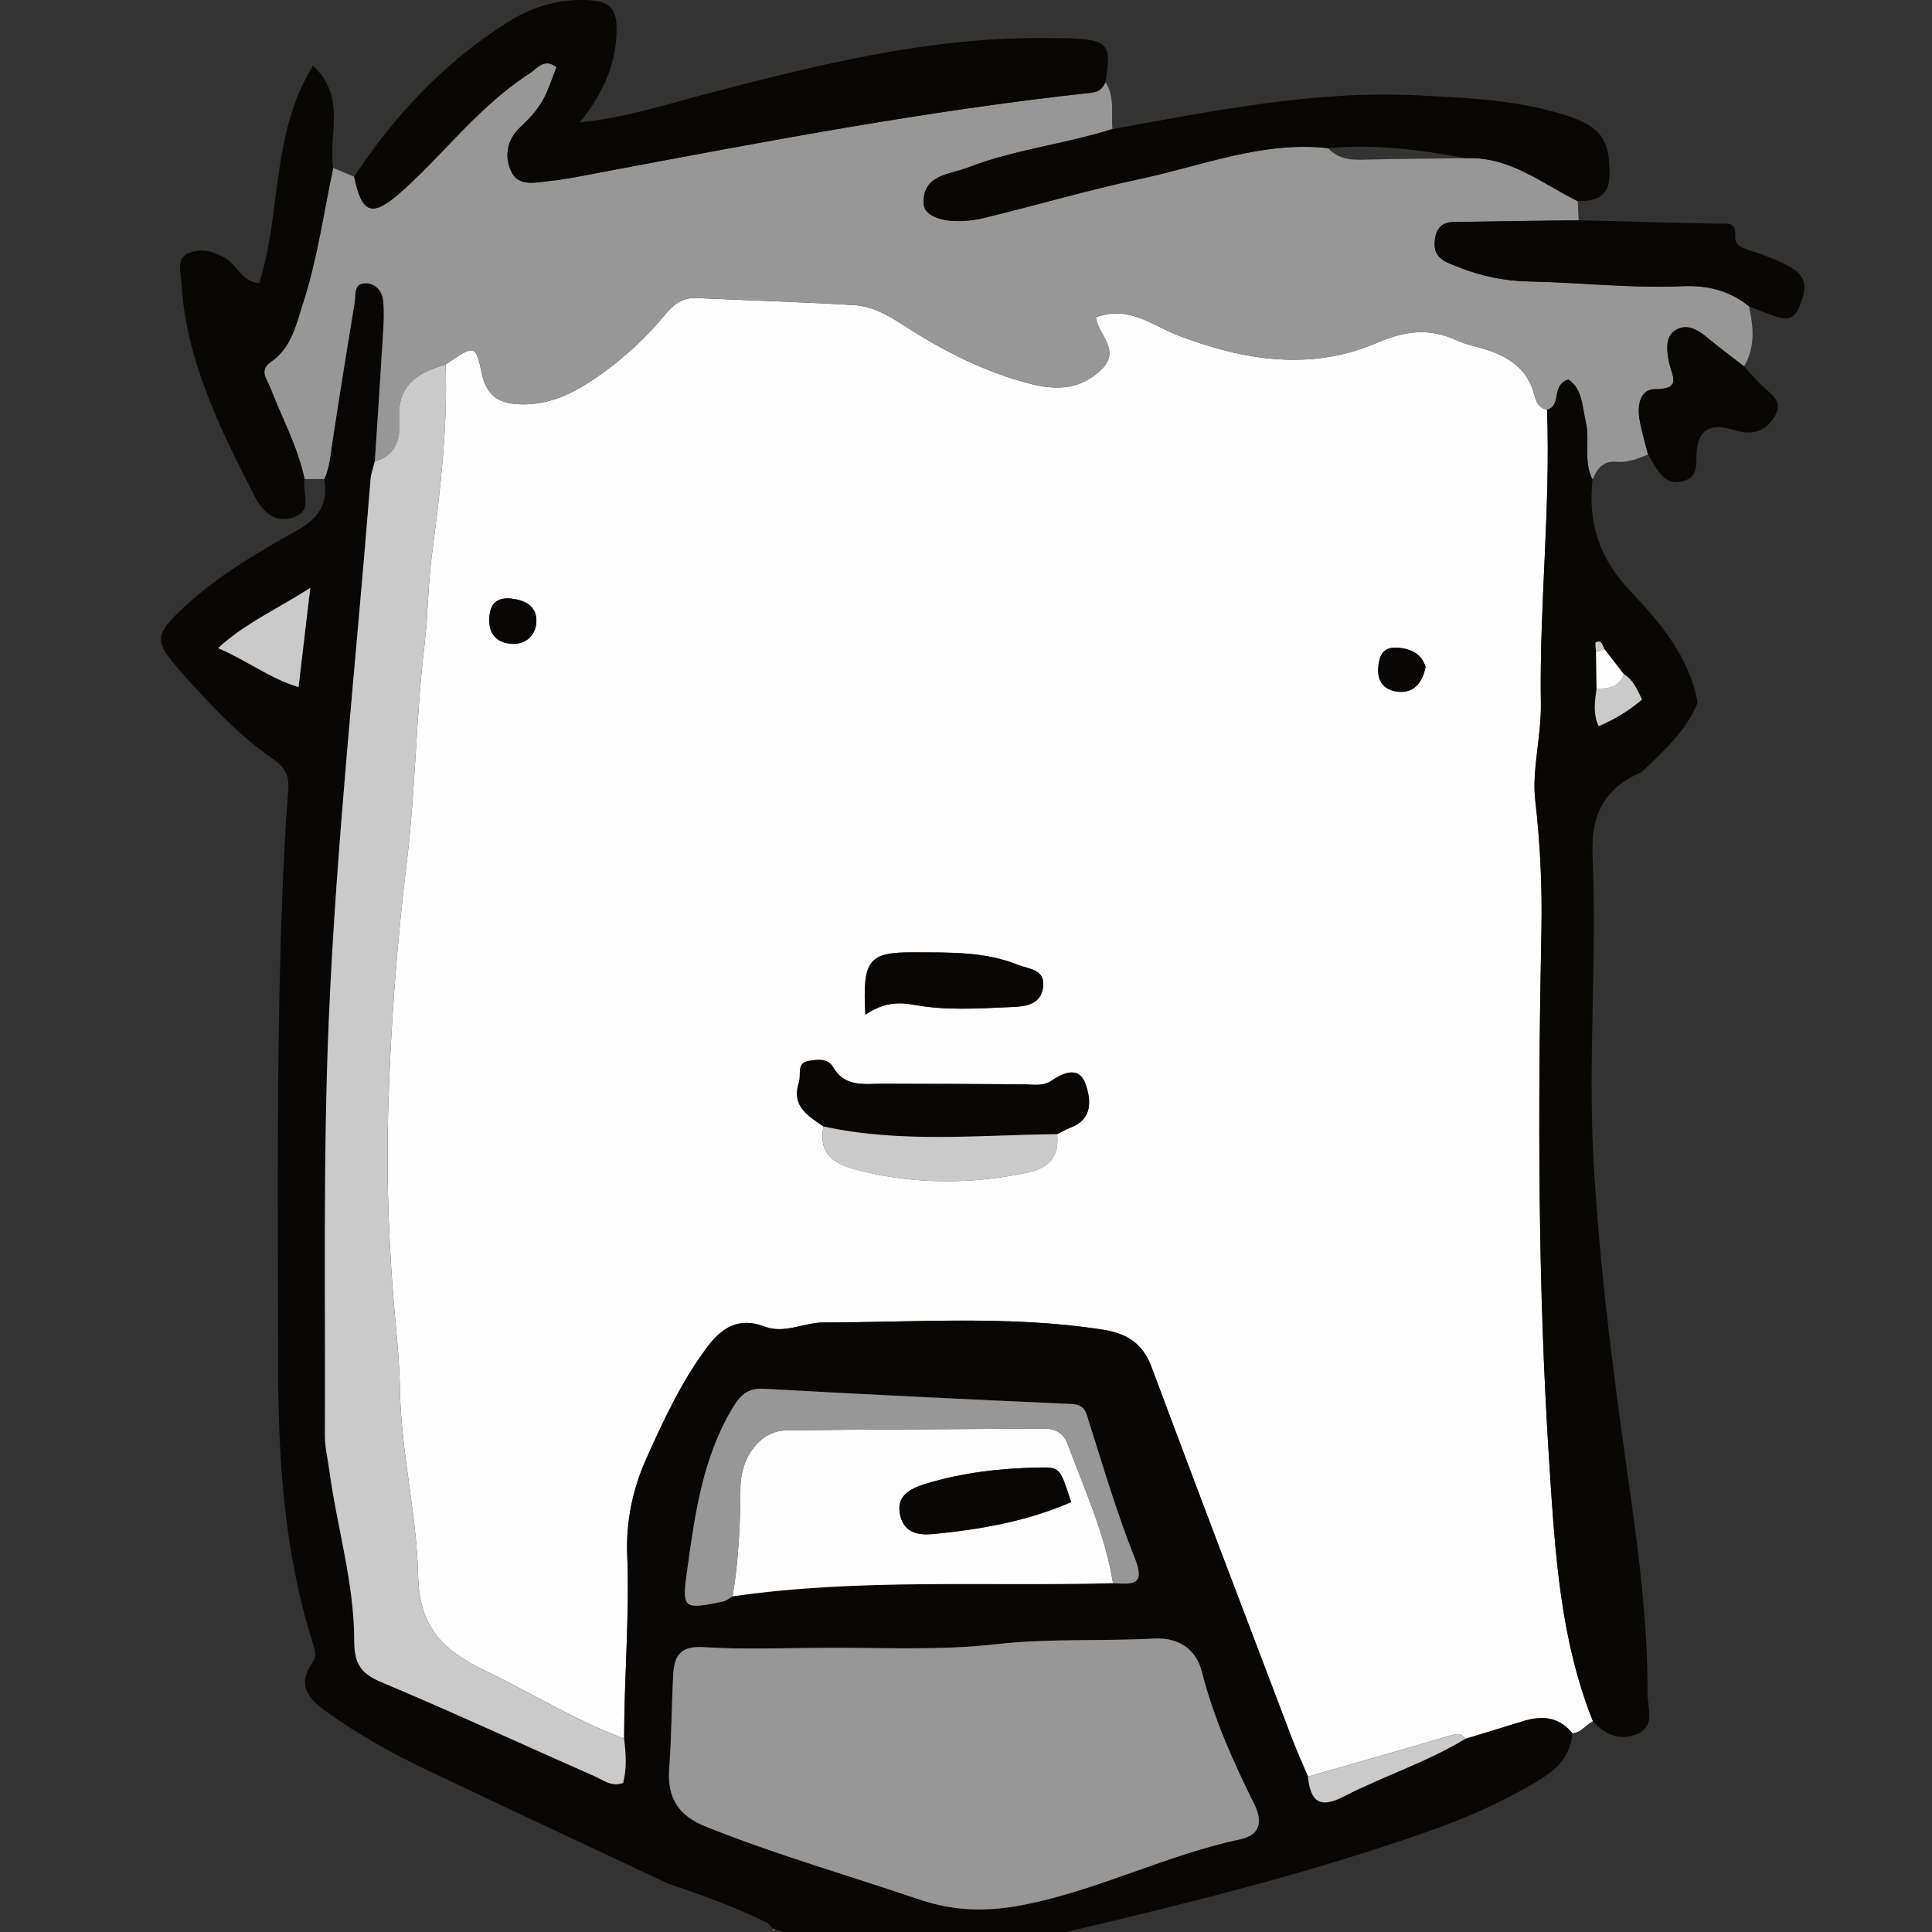 <?xml version="1.0" encoding="UTF-8"?>
<svg id="Favicon" xmlns="http://www.w3.org/2000/svg" xmlns:xlink="http://www.w3.org/1999/xlink" viewBox="0 0 48 48">
  <rect x="0" y="0" width="48" height="48" fill="#333333" stroke="none"/>
  <defs>
    <style>
      .cls-1 {
        fill: #cacaca;
      }

      .cls-2 {
        fill: none;
      }

      .cls-3 {
        fill: #989797;
      }

      .cls-4 {
        fill: #090704;
      }

      .cls-5 {
        fill: #080706;
      }

      .cls-6 {
        fill: #fdfdfd;
      }
    </style>
    <symbol id="Subject" viewBox="0 0 371.18 442.29">
      <g>
        <path class="cls-6" d="M323.42,388.76c-1.64.76-2.64,2.61-4.66,2.7-3.06-3.8-6.96-4.01-11.25-2.67-4.3,1.34-8.62,2.64-12.93,3.96-.94-1.55-2.16-1.11-3.58-.7-10.63,3.12-21.29,6.15-31.94,9.21-1.21-2.86-2.51-5.69-3.61-8.59-10.61-27.92-21.26-55.81-31.69-83.8-2.05-5.51-5.57-7.71-11.25-8.58-20.91-3.22-41.89-1.61-62.84-1.59-4.49,0-8.85,2.66-13.38.92-5.88-2.26-9.77.36-13.08,4.84-5.76,7.78-9.81,16.5-13.72,25.28-3.03,6.79-4.47,14.22-4.19,21.4.54,13.88-.68,27.68-.7,41.52-10.96-4.01-20.81-10.25-31.27-15.25-9.36-4.48-15.01-9.65-15.25-21.41-.29-14-3.86-27.91-4.11-42.07-.08-4.79-.46-9.56-.92-14.36-1.53-16.05-2.18-32.33-1.75-48.32.51-18.8,1.93-37.75,4.22-56.56,1.97-16.25,2.05-32.74,3.99-49,.81-6.77.78-13.56,1.66-20.27,1.88-14.31,3.6-28.61,3.12-43.09,6.61-4.52,6.77-4.55,8.19,2.09.99,4.62,3.46,6.65,8.21,6.88,5.7.28,10.6-1.57,15.24-4.48,6.79-4.26,12.75-9.51,17.85-15.68,1.92-2.32,3.93-3.97,7.14-3.82,11.88.55,23.77.88,35.64,1.6,3.97.24,7.49,2.15,10.91,4.38,9.07,5.89,18.67,10.84,29.24,13.48,5.71,1.43,11.22,1.16,15.8-3.44,4.28-4.31-.81-7.71-1.38-11.65,7.5-2.85,12.9,1.91,18.73,4.13,14.76,5.63,29.9,7.99,44.65,1.66,6.67-2.86,12.06-3.43,18.32-.55,2.04.94,4.33,1.33,6.49,2.03,5.09,1.65,9.22,4.32,10.76,9.89.44,1.61.93,3.32,2.98,3.69.82,22.16-1.76,44.25-1.39,66.41.12,7.28-2.04,15.01-1.28,21.7,1.13,9.89,1.59,19.71,1.4,29.51-.81,40.36-.82,80.7,1.82,120.98,1.28,19.49,2.4,39.12,9.82,57.62ZM202.39,256.16c.99-.49,1.95-1.08,2.98-1.46,5.17-1.9,4.67-6.41,3.43-9.89-1.43-4.01-4.84-2.65-7.68-.72-2.04,1.39-4.39.81-6.63.8-10.5-.04-21-.11-31.49-.12-4.2,0-8.54.88-11.27-3.84-1.12-1.93-3.57-1.65-5.49-1.3-2.8.52-1.59,3.11-2.16,4.82-1.77,5.41,2.06,7.57,5.55,9.97-1.49,7.17,3.89,8.96,8.77,10.13,12.24,2.94,24.63,2.92,37.01.37,4.97-1.02,7.58-3.51,6.97-8.77ZM159.09,229.17c3.83-2.57,7.11-2.95,10.94-2.23,7.26,1.35,14.7.83,22.05.51,3.08-.13,6.61-.44,7.15-4.49.54-4.08-3.27-4.06-5.68-5.04-7.54-3.04-15.54-2.78-23.45-2.82-10.3-.06-11.69,1.62-11.01,14.07ZM285.61,150.66c-.87-3.01-3.31-4.13-6.27-4.37-3.35-.28-4.28,1.86-4.43,4.73-.2,3.7,2.28,5.23,5.18,5.25,3.08.02,4.89-2.31,5.52-5.61ZM79.06,135.19c-3.18-.29-4.69,1.12-4.9,4.29-.27,3.95,1.95,5.88,5.37,5.94,3.15.06,5.32-2.25,5.26-5.37-.07-3.31-2.75-4.52-5.72-4.86Z"/>
        <path class="cls-5" d="M294.57,392.75c4.31-1.32,8.62-2.62,12.93-3.96,4.29-1.34,8.19-1.12,11.25,2.67-.43,6.69-5.54,9.53-10.45,12.34-11.36,6.49-23.73,10.58-36.13,14.54-25.61,8.19-51.78,14.23-77.9,20.47-1.63.39-3.2,1.09-4.79,1.64-5.68.08-11.37.16-17.05.23-11.44-.56-22.86-1.26-33.85-4.94l-.33-.11c-.32-.38-.65-.76-.99-1.12-7.3-3.78-15.04-6.46-22.8-9.11-18.2-8.56-36.42-17.05-54.57-25.71-7.94-3.79-15.61-8.09-22.76-13.25-3.78-2.73-6.43-5.94-3.06-10.67,1.2-1.68.72-3.06.19-4.74-6.59-20.83-7.84-42.34-7.82-63.98.02-34.95-.42-69.9.97-104.83.32-7.94.7-15.88,1.33-23.8.25-3.2-.66-5.08-3.39-6.96-8.01-5.5-14.57-12.63-20.97-19.88-5.96-6.75-5.96-8.15.81-14.44,7.54-7.01,16.43-12.27,25.29-17.19,5.42-3,7.24-6.22,6.43-11.78,1.15-2.62,1.37-5.43,1.79-8.22,1.6-10.57,3.31-21.13,5.04-31.68.29-1.76-.31-4.48,2.69-4.3,2.14.13,3.56,1.82,3.76,3.97.22,2.23.13,4.5,0,6.75-.59,9.83-1.25,19.66-1.89,29.49-.33,1.38-.86,2.74-.97,4.13-3.2,40.73-7.69,81.36-9.43,122.22-1.33,31.24-.73,62.48-.87,93.72-.01,2.53.62,5.05.96,7.58,1.72,12.93,5.66,25.57,5.66,38.69,0,4.96,1.32,7.38,6.01,9.35,16.19,6.79,32.13,14.18,48.2,21.26,2,.88,3.92,2.51,6.52,1.53.88-3.28.63-6.64.22-10.01.02-13.84,1.24-27.64.7-41.52-.28-7.18,1.16-14.62,4.19-21.4,3.92-8.77,7.97-17.49,13.72-25.28,3.31-4.47,7.19-7.1,13.08-4.84,4.53,1.74,8.89-.91,13.38-.92,20.96-.02,41.94-1.63,62.84,1.59,5.67.87,9.19,3.07,11.25,8.58,10.43,27.98,21.08,55.88,31.69,83.8,1.1,2.9,2.4,5.73,3.61,8.59.56,5.26,2.35,7.45,8.03,4.52,9.01-4.64,18.76-7.76,27.49-13.04ZM215.02,357.58c3.94.17,7.53.88,4.93-5.62-3.99-9.97-7.04-20.32-10.29-30.57-.71-2.25-.84-4.14-4.01-4.28-23.2-1.02-46.39-2.16-69.57-3.44-3.83-.21-5.44,1.71-7.16,4.62-6.54,11.05-8.28,23.39-10,35.74-1.32,9.46-1.16,9.56,7.97,7.71.78-.16,1.47-.78,2.19-1.19,28.54-4.11,57.28-2.21,85.93-2.97ZM150.57,372.19c-9.37,0-18.77.42-28.11-.16-5.19-.32-6.55,2.01-6.76,6.17-.37,7.08-.38,14.19-.91,21.26-.49,6.57,2.08,10.64,8.25,13.1,15.8,6.32,32.13,11,48.21,16.45,8.26,2.8,15.87,2.77,23.96,1.15,16.69-3.35,32.01-11.22,48.66-14.76,4.2-.89,5.09-3.83,3.12-7.8-4.78-9.64-9.2-19.43-11.87-29.94-1.36-5.37-5.43-7.86-10.87-7.57-11.87.62-23.9-.07-35.58,1.27-12.79,1.46-25.4.74-38.09.83ZM33.71,132.8c-7.58,4.84-14.69,7.96-20.83,13.6,6.48,2.73,11.6,6.81,18.19,8.8.87-7.39,1.68-14.27,2.64-22.39Z"/>
        <path class="cls-3" d="M48.3,104.2c.64-9.83,1.3-19.66,1.89-29.49.14-2.24.22-4.52,0-6.75-.21-2.15-1.63-3.84-3.76-3.97-3-.18-2.4,2.54-2.69,4.3-1.73,10.55-3.44,21.11-5.04,31.68-.42,2.79-.65,5.6-1.79,8.22-1.5,0-2.99,0-4.49.01-1.51-7.28-5.11-13.77-7.73-20.63-.75-1.96-2.69-3.89.21-5.89,4.56-3.14,5.6-8.32,7.16-13.14,3.23-9.99,4.67-20.39,6.83-30.62,1.58.66,3.15,1.33,4.73,1.99,1.76,8.33,3.99,9.2,10.24,3.76,3.21-2.8,6.21-5.84,9.16-8.92,6.29-6.57,12.53-13.21,20.24-18.17,1.65-1.06,3.25-3.56,6.06-1.42-.81,2.1-1.52,4.24-2.45,6.26-1.33,2.88-3.44,5.17-5.74,7.33-3.08,2.88-3.65,6.74-1.94,10.16,1.65,3.3,5.48,2.29,8.5,1.98,3.66-.38,7.28-1.14,10.9-1.82,37.05-6.97,74.08-14.07,111.6-18.14,1.71-.19,2.49-1.03,3.13-2.35,2.16,3.28,1.26,7.01,1.56,10.57-10.77,3.41-22.14,4.62-32.7,8.72-4.12,1.6-10.3,1.58-9.91,8.24.19,3.37,6.62,4.81,13.61,3.12,11.79-2.85,23.44-6.3,35.3-8.82,14.01-2.98,27.62-8.59,42.4-6.95,2.08,2.23,4.68,2.71,7.63,2.62,7.84-.22,15.69-.25,23.53-.35,9.84-.46,17.14,5.68,25.25,9.71.07,1.44.13,2.88.2,4.31-8.48.11-16.97.2-25.45.35-3.03.05-6.4-.64-7.01,4.03-.57,4.36,2.63,5.13,5.44,6.24,5.03,1.99,10.28,3.09,15.71,3.2,11.58.23,23.13,1.58,34.74,1.07,5.54-.25,10.65.94,15.04,4.54,1.03,4.63,1.47,9.22-1.11,13.55-2.67-2.07-5.4-4.06-7.98-6.23-2.29-1.93-4.93-3.64-7.62-1.87-2.3,1.51-1.82,4.71-1.35,7.1.6,3.11,3.09,6.15-3.15,6.16-3.33,0-4.02,3.59-3.54,6.59.44,2.76,1.29,5.47,1.96,8.19-2.29.87-4.55,1.87-7.11,1.63-2.99-.28-4.46,1.53-5.41,4.02-2.16-4.14-.54-8.73-1.53-13.01-.82-3.53-.76-7.51-3.94-9.6-4.04,1.35-1.38,5.9-4.81,6.82-2.05-.37-2.54-2.09-2.98-3.69-1.53-5.56-5.66-8.24-10.76-9.89-2.16-.7-4.45-1.09-6.49-2.03-6.26-2.88-11.65-2.31-18.32.55-14.75,6.33-29.89,3.97-44.65-1.66-5.83-2.23-11.22-6.98-18.73-4.13.58,3.95,5.66,7.35,1.38,11.65-4.58,4.6-10.09,4.87-15.8,3.44-10.57-2.65-20.17-7.59-29.24-13.48-3.43-2.22-6.94-4.14-10.91-4.38-11.87-.72-23.76-1.05-35.64-1.6-3.21-.15-5.22,1.5-7.14,3.82-5.1,6.17-11.06,11.43-17.85,15.68-4.64,2.91-9.54,4.76-15.24,4.48-4.75-.23-7.22-2.26-8.21-6.88-1.42-6.64-1.58-6.61-8.19-2.09-6.38,1.83-11.09,4.7-10.45,12.69.3,3.77-.7,7.93-5.53,9.17Z"/>
        <path class="cls-4" d="M313.05,92.54c3.43-.92.77-5.47,4.81-6.82,3.19,2.1,3.12,6.07,3.94,9.6,1,4.28-.63,8.87,1.53,13.01-1.08,9.75,1.5,17.79,8.58,25.23,6.72,7.07,13.3,14.83,15.16,25.12-2.61,6.5-7.74,10.97-12.59,15.66-8.45,3.65-11.58,9.46-11.14,19.17,1.03,22.67-1.05,45.4.19,68.13,1.3,23.83,4.33,47.46,7.67,71.07,2.35,16.57,4.64,33.19,4.55,49.98-.02,3.07,1.9,7.24-2.42,8.99-3.8,1.53-7.22.15-9.91-2.92-7.41-18.5-8.54-38.12-9.82-57.62-2.65-40.28-2.63-80.63-1.82-120.98.2-9.8-.26-19.63-1.4-29.51-.77-6.69,1.4-14.42,1.28-21.7-.37-22.16,2.21-44.25,1.39-66.41ZM326.01,146.6c-.45-.79-.55-2.15-1.91-1.56-.26.11,0,1.44.01,2.21.04,2.76.08,5.51.13,8.27-.33,2.71-.89,5.44.46,8.49,3.71-1.55,6.9-3.54,9.82-6.02-1.21-2.42-2.06-4.5-4.12-5.71-1.46-1.89-2.93-3.79-4.39-5.68Z"/>
        <path class="cls-4" d="M213.32,18.58c-.64,1.32-1.42,2.17-3.13,2.35-37.52,4.07-74.55,11.17-111.6,18.14-3.62.68-7.24,1.44-10.9,1.82-3.01.31-6.84,1.32-8.5-1.98-1.71-3.41-1.14-7.28,1.94-10.16,2.31-2.16,4.42-4.45,5.74-7.33.94-2.03,1.64-4.16,2.45-6.26-2.81-2.14-4.41.36-6.06,1.42-7.71,4.96-13.95,11.6-20.24,18.17-2.95,3.08-5.95,6.12-9.16,8.92-6.25,5.44-8.49,4.57-10.24-3.76,9.16-13.88,20.32-25.77,34.45-34.75C84.01,1.39,90.34-.47,97.43.1c3.88.31,5.4,2.08,5.46,5.96.13,7.91-2.78,14.68-8.29,21.59,10.23-1.06,18.8-3.87,27.48-6.15,26.06-6.84,52.15-13.44,79.41-12.88,1.42.03,2.84-.05,4.26.03,8.21.47,8.98,1.49,7.58,9.93Z"/>
        <path class="cls-4" d="M263.57,33.46c-14.77-1.64-28.39,3.97-42.4,6.95-11.85,2.52-23.51,5.97-35.3,8.82-6.99,1.69-13.42.25-13.61-3.12-.38-6.67,5.79-6.64,9.91-8.24,10.56-4.11,21.93-5.31,32.7-8.72,22.84-4.08,45.61-8.8,69.03-7.61,11.32.58,22.65,1.02,33.55,4.56,7.91,2.57,9.57,5.53,9.74,12.61.14,5.71-2.79,6.66-7.22,6.74-8.11-4.03-15.41-10.18-25.25-9.71-10.3-1.94-20.65-3.25-31.16-2.27Z"/>
        <path class="cls-4" d="M38.89,37.92c-2.16,10.23-3.6,20.63-6.83,30.62-1.56,4.82-2.6,10-7.16,13.14-2.9,2-.95,3.93-.21,5.89,2.62,6.86,6.22,13.35,7.73,20.63-.58,3.01,2.08,7.24-2.61,8.7-4.3,1.34-6.95-1.48-8.74-4.97-7.83-15.32-15.51-30.72-16.49-48.35-.13-2.29-1.27-5.49,2.09-6.59,2.76-.9,5.44-.19,8.04,1.44,2.55,1.6,3.54,5.2,7.47,5.53,5.07-15.83,2.57-33.64,12.16-49.15,7.68,7.3,3.35,15.73,4.56,23.11Z"/>
        <path class="cls-4" d="M358.64,69.18c-4.38-3.6-9.5-4.78-15.04-4.54-11.61.52-23.16-.84-34.74-1.07-5.42-.11-10.68-1.2-15.71-3.2-2.81-1.11-6.01-1.88-5.44-6.24.61-4.66,3.99-3.97,7.01-4.03,8.48-.15,16.97-.24,25.45-.35,10.47.26,20.93.52,31.4.79,2.06.05,4.26-.79,4,3.12-.15,2.29,3.1,2.77,5.25,3.54,2.65.95,5.34,1.99,7.72,3.45,3.82,2.34,2.74,5.81,1.32,9.03-1.46,3.3-4.07,2.19-6.48,1.34-1.6-.56-3.16-1.23-4.74-1.85Z"/>
        <path class="cls-4" d="M335.86,102.68c-.67-2.73-1.52-5.43-1.96-8.19-.48-3.01.2-6.59,3.54-6.59,6.23,0,3.75-3.05,3.15-6.16-.47-2.39-.95-5.58,1.35-7.1,2.69-1.77,5.32-.06,7.62,1.87,2.58,2.17,5.32,4.16,7.98,6.23,1.34,1.45,2.61,2.96,4.02,4.33,2.14,2.09,5.35,3.62,2.58,7.52-2.41,3.39-5.44,3.6-8.99,2.49q-8-2.51-8.33,5.34c-.1,2.51.39,5.28-2.98,6.23-3.04.86-4.82-.76-6.25-3.11-.58-.95-1.15-1.91-1.72-2.87Z"/>
        <polygon class="cls-3" points="138.25 435.64 138.58 435.75 138.31 436.22 138.25 435.64"/>
        <path class="cls-1" d="M48.3,104.2c4.83-1.24,5.83-5.39,5.53-9.17-.63-7.99,4.07-10.86,10.45-12.69.48,14.47-1.24,28.78-3.12,43.09-.88,6.72-.85,13.5-1.66,20.27-1.94,16.26-2.01,32.74-3.99,49-2.28,18.81-3.71,37.76-4.22,56.56-.43,15.99.21,32.27,1.75,48.32.46,4.79.83,9.57.92,14.36.25,14.16,3.82,28.07,4.11,42.07.24,11.76,5.89,16.93,15.25,21.41,10.45,5,20.31,11.25,31.27,15.25.41,3.37.66,6.74-.22,10.01-2.6.98-4.52-.65-6.52-1.53-16.07-7.08-32.01-14.46-48.2-21.26-4.69-1.97-6.01-4.39-6.01-9.35,0-13.12-3.94-25.76-5.66-38.69-.34-2.53-.97-5.06-.96-7.58.14-31.24-.45-62.48.87-93.72,1.73-40.86,6.22-81.49,9.43-122.22.11-1.39.64-2.75.97-4.13Z"/>
        <path class="cls-5" d="M149.64,254.43c-3.48-2.41-7.32-4.57-5.55-9.97.56-1.72-.65-4.31,2.16-4.82,1.92-.35,4.37-.63,5.49,1.3,2.73,4.71,7.06,3.84,11.27,3.84,10.5,0,21,.08,31.49.12,2.24,0,4.58.59,6.63-.8,2.83-1.93,6.25-3.29,7.68.72,1.24,3.47,1.74,7.99-3.43,9.89-1.03.38-1.99.97-2.98,1.46-17.61.2-35.27,2.09-52.75-1.73Z"/>
        <path class="cls-1" d="M149.64,254.43c17.48,3.81,35.14,1.92,52.75,1.73.61,5.26-2,7.75-6.97,8.77-12.39,2.55-24.77,2.57-37.01-.37-4.88-1.17-10.25-2.96-8.77-10.13Z"/>
        <path class="cls-5" d="M159.09,229.17c-.68-12.45.71-14.13,11.01-14.07,7.91.05,15.92-.22,23.45,2.82,2.41.97,6.22.96,5.68,5.04-.53,4.05-4.07,4.36-7.15,4.49-7.36.32-14.79.84-22.05-.51-3.83-.71-7.11-.34-10.94,2.23Z"/>
        <path class="cls-1" d="M294.57,392.75c-8.73,5.28-18.48,8.4-27.49,13.04-5.69,2.93-7.47.74-8.03-4.52,10.65-3.06,21.31-6.09,31.94-9.21,1.42-.42,2.64-.86,3.58.7Z"/>
        <path class="cls-5" d="M285.61,150.66c-.63,3.3-2.45,5.64-5.52,5.61-2.89-.02-5.38-1.55-5.18-5.25.16-2.87,1.08-5,4.43-4.73,2.96.24,5.39,1.36,6.27,4.37Z"/>
        <path class="cls-5" d="M79.06,135.19c2.98.33,5.65,1.55,5.72,4.86.07,3.12-2.11,5.43-5.26,5.37-3.42-.07-5.63-2-5.37-5.94.21-3.17,1.72-4.57,4.9-4.29Z"/>
        <path class="cls-3" d="M150.57,372.19c12.69-.09,25.3.63,38.09-.83,11.68-1.33,23.71-.64,35.58-1.27,5.44-.29,9.51,2.2,10.87,7.57,2.67,10.51,7.09,20.3,11.87,29.94,1.97,3.97,1.08,6.9-3.12,7.8-16.65,3.53-31.97,11.41-48.66,14.76-8.09,1.62-15.7,1.65-23.96-1.15-16.08-5.45-32.41-10.13-48.21-16.45-6.17-2.46-8.74-6.53-8.25-13.1.53-7.07.54-14.18.91-21.26.22-4.16,1.58-6.49,6.76-6.17,9.34.58,18.73.16,28.11.16Z"/>
        <path class="cls-6" d="M215.02,357.58c-28.65.76-57.4-1.14-85.93,2.97,1.38-8.11,1.73-16.27,1.78-24.5.05-7.19,4.66-12.91,10.27-12.98,19.25-.25,38.51-.25,57.76-.42,2.84-.03,4.85.71,5.92,3.61,3.81,10.31,8.47,20.33,10.2,31.32ZM205.56,339.27c-2.48-7.61-2.49-7.91-7.1-7.82-8.8.17-17.56,1.14-26,3.76-3.28,1.02-6.62,2.72-5.47,7.22.98,3.82,4.11,4.37,7.42,4.05,10.7-1.04,21.21-2.88,31.14-7.21Z"/>
        <path class="cls-3" d="M215.02,357.58c-1.73-10.99-6.39-21.01-10.2-31.32-1.07-2.9-3.07-3.64-5.92-3.61-19.25.17-38.51.17-57.76.42-5.61.07-10.23,5.79-10.27,12.98-.05,8.22-.4,16.39-1.78,24.5-.73.41-1.41,1.03-2.19,1.19-9.13,1.85-9.29,1.75-7.97-7.71,1.72-12.35,3.46-24.69,10-35.74,1.72-2.91,3.33-4.83,7.16-4.62,23.18,1.28,46.38,2.42,69.57,3.44,3.17.14,3.3,2.03,4.01,4.28,3.25,10.25,6.29,20.61,10.29,30.57,2.6,6.5-.99,5.78-4.93,5.62Z"/>
        <path class="cls-1" d="M33.71,132.8c-.96,8.12-1.77,15-2.64,22.39-6.58-1.98-11.71-6.07-18.19-8.8,6.13-5.64,13.24-8.76,20.83-13.6Z"/>
        <path class="cls-1" d="M330.4,152.28c2.06,1.21,2.92,3.29,4.12,5.71-2.92,2.48-6.11,4.46-9.82,6.02-1.35-3.05-.79-5.77-.46-8.49,2.66.08,5.09-.28,6.16-3.24Z"/>
        <path class="cls-6" d="M330.4,152.28c-1.07,2.96-3.5,3.32-6.16,3.24-.04-2.76-.08-5.51-.13-8.27.63-.22,1.26-.43,1.9-.65,1.46,1.89,2.93,3.79,4.39,5.68Z"/>
        <path class="cls-1" d="M326.01,146.6c-.63.22-1.26.43-1.9.65-.02-.77-.28-2.1-.01-2.21,1.36-.59,1.46.78,1.91,1.56Z"/>
        <path class="cls-5" d="M205.56,339.27c-9.93,4.33-20.45,6.17-31.14,7.21-3.32.32-6.45-.23-7.42-4.05-1.15-4.5,2.19-6.2,5.47-7.22,8.44-2.62,17.2-3.59,26-3.76,4.61-.09,4.62.21,7.1,7.82Z"/>
      </g>
    </symbol>
  </defs>
  <rect class="cls-2" width="48" height="48"/>
  <use width="371.18" height="442.29" transform="translate(4) scale(.11)" xlink:href="#Subject"/>
</svg>